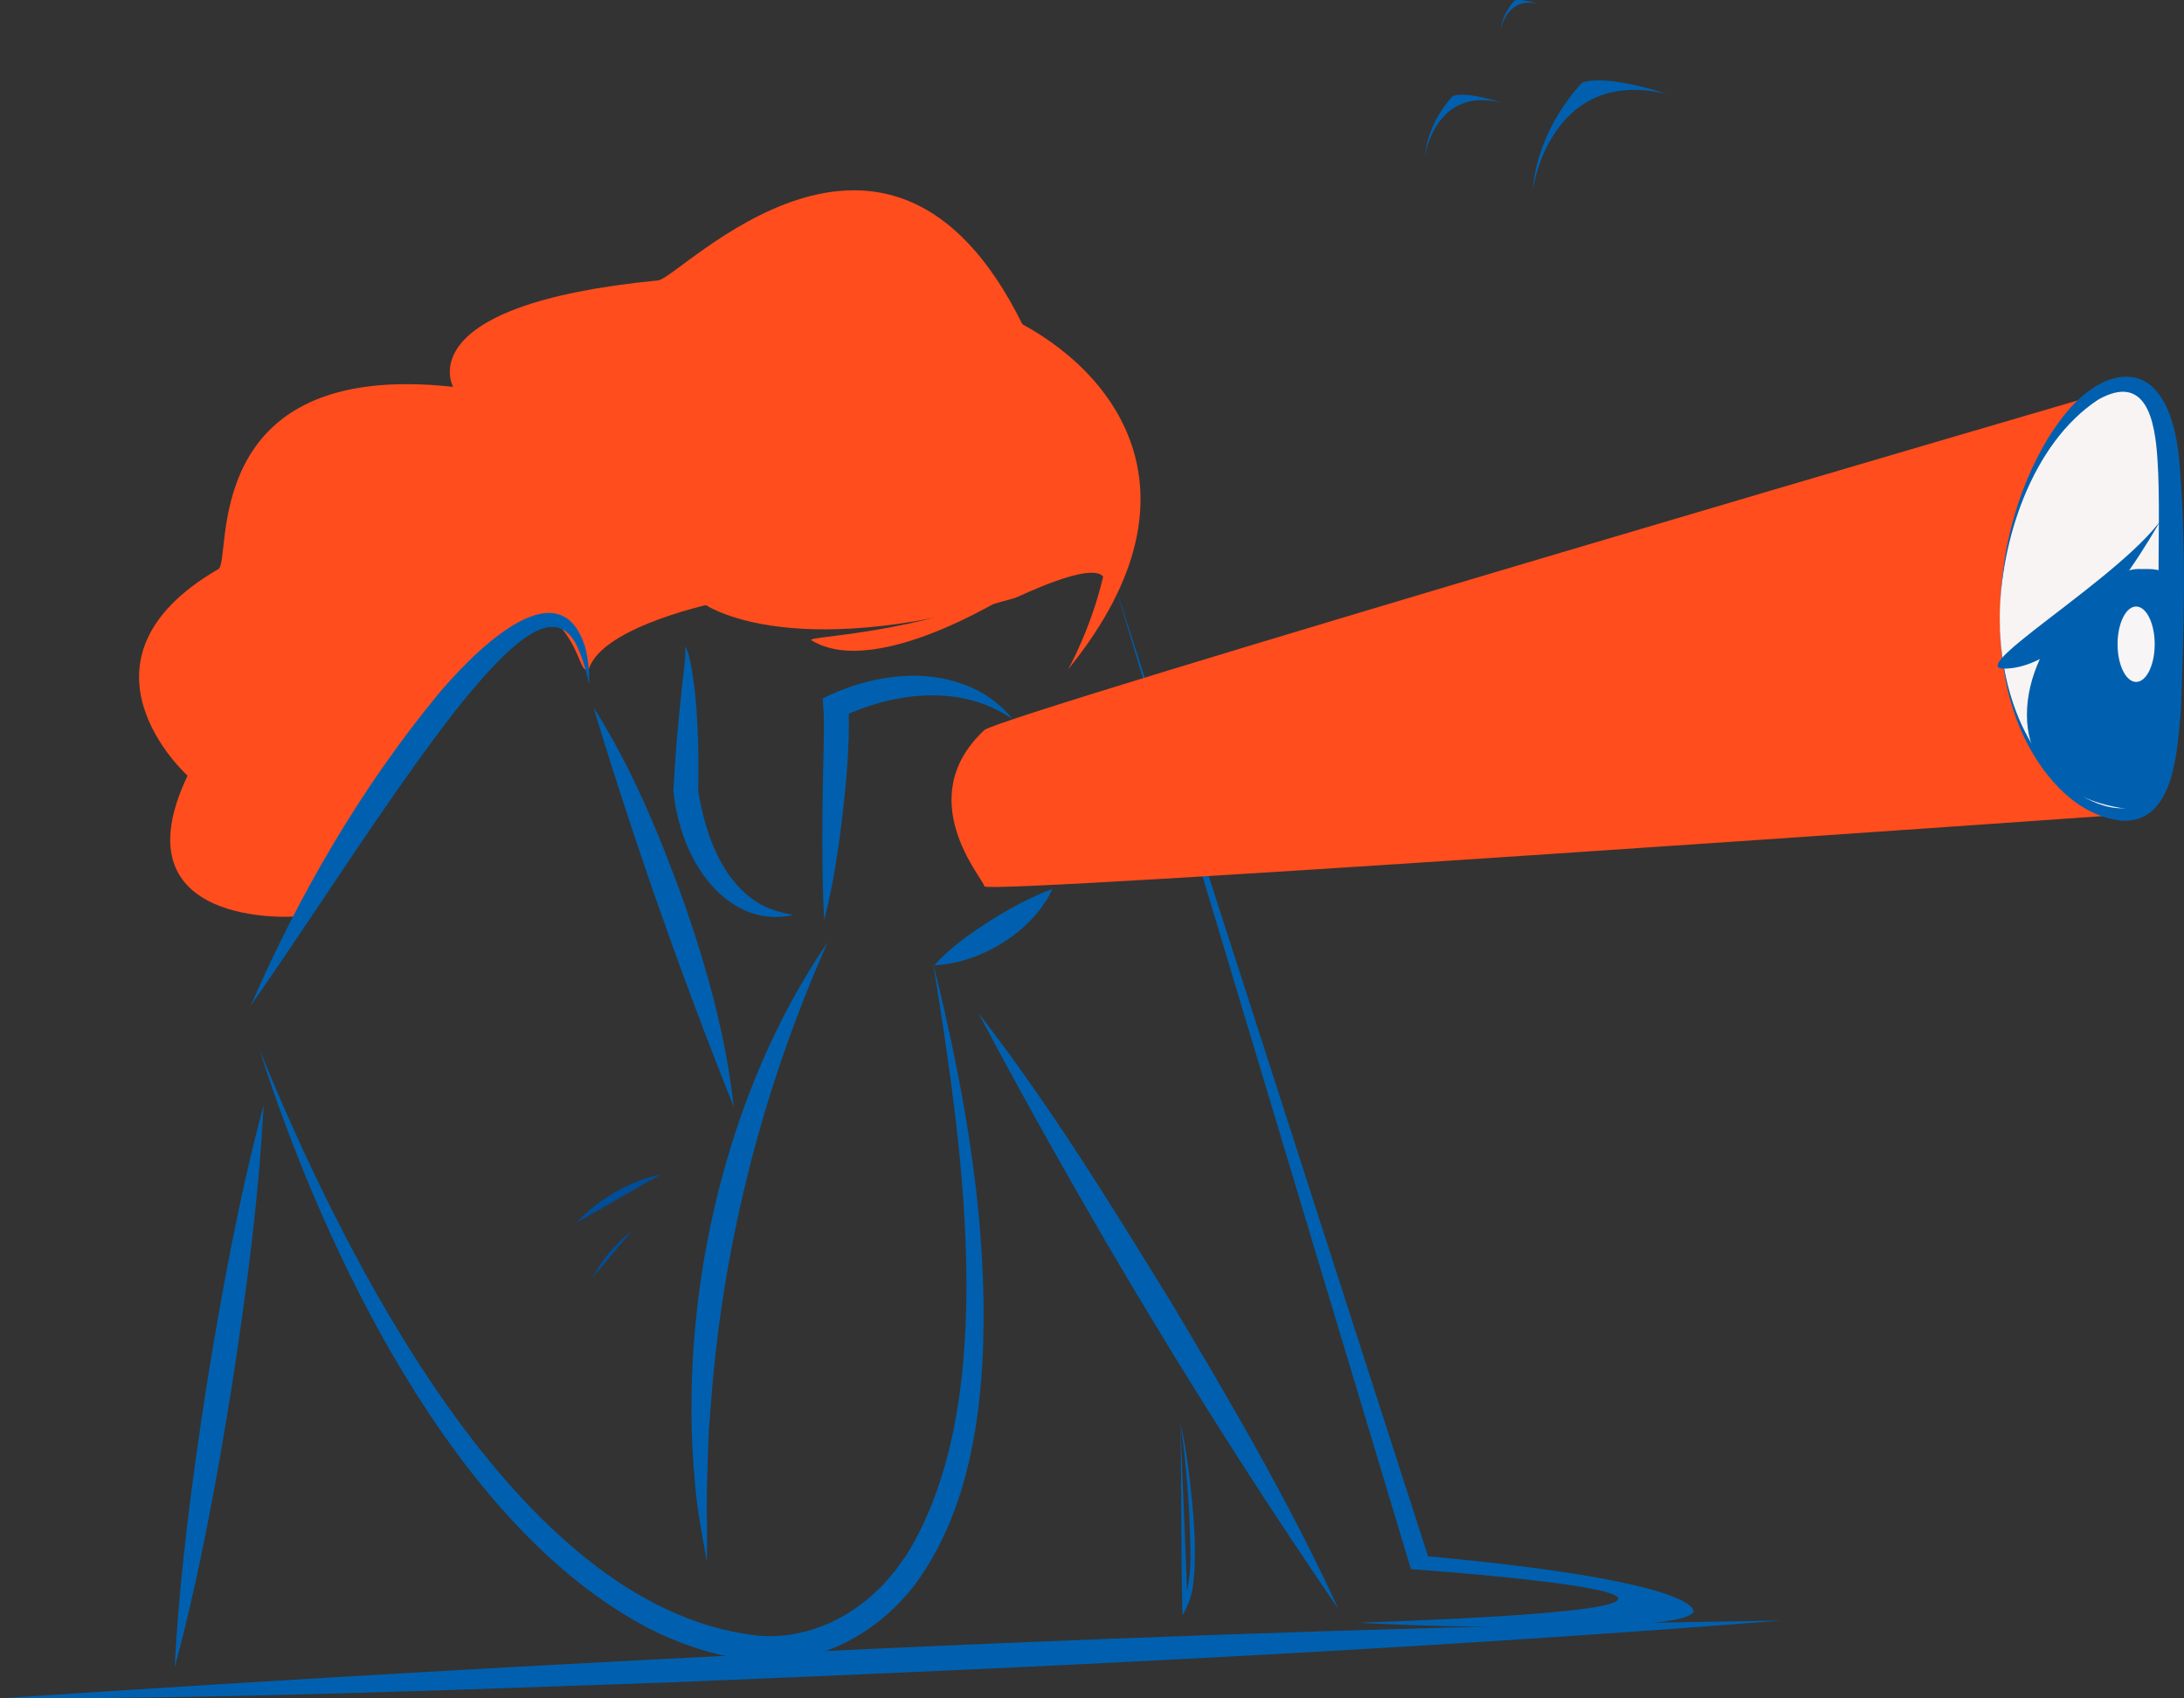 <svg width="117" height="91" viewBox="0 0 117 91" fill="none" xmlns="http://www.w3.org/2000/svg">
<rect x="0" y="0" width="117" height="91" fill="#333333" stroke="none"/>
<g clip-path="url(#clip0_3322_108)">
<path d="M89.306 5.038C89.306 5.038 86.205 3.966 84.769 4.42C84.769 4.42 82.388 6.766 82.109 10.197C82.109 10.197 83.004 3.533 89.306 5.038Z" fill="#0060AF"/>
<path d="M80.391 5.49C80.391 5.49 78.644 4.885 77.835 5.141C77.835 5.141 76.494 6.463 76.335 8.395C76.335 8.395 76.841 4.641 80.388 5.49" fill="#0060AF"/>
<path d="M82.418 0.207C82.418 0.207 81.544 -0.094 81.141 0.032C81.141 0.032 80.472 0.693 80.391 1.658C80.391 1.658 80.644 -0.217 82.418 0.204" fill="#0060AF"/>
<path d="M43.465 34.303C43.111 34.083 49.201 34.016 54.764 31.436C54.764 31.436 47.078 36.539 43.465 34.303Z" fill="#FF4D1D"/>
<path d="M37.528 22.786C37.528 22.786 34.289 23.294 32.989 28.953C32.989 28.953 35.262 24.342 37.528 22.786Z" fill="#111010"/>
<path d="M72.946 86.943C72.135 86.972 89.924 87.746 90.725 86.37C90.725 86.37 91.413 84.763 76.502 83.388L59.755 31.436L75.586 84.076C75.586 84.076 102.253 85.911 72.946 86.943Z" fill="#0060AF"/>
<path d="M63.241 76.248C63.596 77.855 63.779 79.494 63.924 81.133C64.018 82.367 64.066 83.613 63.924 84.847C63.878 85.422 63.644 86.037 63.346 86.553C63.265 83.181 63.292 79.583 63.241 76.248ZM63.241 76.248C63.338 79.51 63.529 82.769 63.606 86.007L63.354 85.946C63.969 84.457 63.738 82.729 63.714 81.147C63.617 79.51 63.48 77.871 63.238 76.248" fill="#0060AF"/>
<path d="M52.737 39.116C53.59 38.318 113.783 20.728 113.783 20.728C113.783 20.728 104.263 32.003 113.783 43.646C113.783 43.646 52.832 47.951 52.737 47.491C52.644 47.032 48.816 42.775 52.737 39.113" fill="#FF4D1D"/>
<path d="M107.128 33.153C107.128 39.978 111.058 43.646 113.78 43.646C116.503 43.646 116.304 38.946 116.304 32.121C116.304 25.296 116.505 20.596 113.78 20.596C111.055 20.596 107.128 26.33 107.128 33.156" fill="#F9F4F4"/>
<path d="M107.128 33.153C107.142 36.59 108.281 40.325 111.157 42.413C111.912 42.915 112.834 43.332 113.743 43.307C114.845 43.299 115.234 42.257 115.425 41.308C115.944 38.041 115.565 34.623 115.635 31.31C115.624 29.359 115.715 26.524 115.578 24.613C115.452 22.62 115.008 19.949 112.412 21.408C108.84 23.748 107.142 29.026 107.131 33.153M107.128 33.153C107.15 29.767 107.972 26.349 109.741 23.437C110.501 22.238 111.471 20.986 112.856 20.395C115.64 19.355 116.519 22.372 116.729 24.503C117.134 29.079 117.003 33.519 116.833 38.092C116.632 40.091 116.54 44.049 113.732 43.977C111.332 43.764 109.563 41.73 108.542 39.718C107.523 37.694 107.144 35.399 107.125 33.153" fill="#0060AF"/>
<path d="M107.343 35.827C105.048 35.827 115.5 29.832 116.304 26.849C116.304 26.849 111.816 35.824 107.343 35.827Z" fill="#0060AF"/>
<path d="M108.585 38.304C108.585 42.466 113.001 43.388 114.742 43.388C116.484 43.388 116.304 38.68 116.304 34.515C116.304 30.35 116.28 30.487 114.538 30.487C112.797 30.487 108.585 34.142 108.585 38.304Z" fill="#0060AF"/>
<path d="M35.421 62.912C33.69 63.304 32.083 64.226 30.871 65.519L35.421 62.912Z" fill="#004D99"/>
<path d="M33.838 65.967C32.97 66.639 32.249 67.496 31.736 68.464L33.838 65.967Z" fill="#004D99"/>
<path d="M33.131 69.394C32.671 70.541 32.215 71.688 31.755 72.833L33.131 69.394Z" fill="#004D99"/>
<path d="M113.441 34.518C113.441 35.633 113.888 36.538 114.436 36.538C114.984 36.538 115.43 35.636 115.43 34.518C115.43 33.4 114.984 32.497 114.436 32.497C113.888 32.497 113.441 33.4 113.441 34.518Z" fill="#F7F5F5"/>
<path d="M37.528 32.24C37.528 32.24 41.861 35.706 54.385 32.035C54.576 31.979 58.398 30.076 59.099 30.891C58.452 33.672 57.231 35.851 57.231 35.851C65.198 26.032 59.258 19.336 53.732 16.859C49.37 14.903 34.827 13.247 37.528 32.24Z" fill="#FF4D1D"/>
<path d="M38.275 21.628C39.563 21.628 36.458 29.356 38.587 32.242C38.587 32.242 32.271 33.502 31.545 35.853C30.803 36.262 31.427 33.016 26.412 31.339C25.721 31.108 32.446 25.118 32.446 25.118C32.446 25.118 36.461 21.631 38.278 21.631" fill="#FF4D1D"/>
<path d="M15.771 49.103C15.761 49.125 6.15 49.745 10.049 41.561C10.049 41.561 3.22 35.41 11.7 30.49C12.46 30.049 10.509 19.215 24.275 20.728C24.275 20.728 21.803 16.337 35.26 15.023C36.434 14.908 47.577 2.805 54.767 17.369C61.844 31.71 33.983 16.23 15.774 49.101" fill="#FF4D1D"/>
<path d="M44.352 50.46C40.88 58.248 38.727 66.634 38.09 75.13C38.049 75.735 37.955 76.657 37.947 77.258C37.915 78.505 37.824 80.303 37.872 81.536C37.88 82.251 37.883 82.971 37.872 83.694C37.622 82.281 37.337 80.854 37.227 79.419C36.313 69.692 38.794 58.554 44.357 50.46" fill="#0060AF"/>
<path d="M13.893 56.224C18.287 66.97 27.578 85.981 40.321 87.601C42.815 87.948 45.379 86.868 47.123 85.091C47.4 84.852 47.728 84.417 47.972 84.143C48.174 83.823 48.526 83.417 48.703 83.087C53.67 74.73 51.466 60.902 49.993 51.619C51.727 58.64 53.012 65.849 52.622 73.129C52.372 77.256 51.507 81.536 48.991 84.933C47.236 87.225 44.543 88.845 41.621 88.998C39.259 89.052 36.888 88.311 34.8 87.271C24.364 81.856 17.349 67.016 13.893 56.224Z" fill="#0060AF"/>
<path d="M31.798 37.909C33.846 41.123 35.3 44.672 36.603 48.241C37.859 51.831 38.891 55.517 39.31 59.312C36.504 52.29 33.986 45.148 31.798 37.912" fill="#0060AF"/>
<path d="M36.706 34.636C36.899 34.964 36.95 35.345 37.028 35.705C37.227 36.794 37.316 37.898 37.369 38.997C37.426 40.096 37.42 41.303 37.404 42.41C37.786 44.608 38.576 47.039 40.519 48.316C41.087 48.692 41.772 48.894 42.503 49.02C41.785 49.192 40.987 49.17 40.24 48.912C37.662 47.985 36.316 44.938 36.074 42.377C36.168 40.526 36.329 38.645 36.536 36.804C36.585 36.181 36.767 35.254 36.703 34.633" fill="#0060AF"/>
<path d="M56.38 47.631C55.337 49.907 52.528 51.613 50.05 51.721C50.934 50.74 51.94 50.047 53.015 49.353C54.098 48.673 55.146 48.09 56.377 47.631" fill="#0060AF"/>
<path d="M44.148 49.291C44.008 46.524 44.046 43.458 44.11 40.674C44.121 39.884 44.169 38.71 44.108 37.936L44.07 37.428L44.462 37.237C46.87 36.13 49.787 35.749 52.232 36.926C53.028 37.312 53.724 37.874 54.256 38.538C51.517 36.638 47.932 37.063 45.072 38.425L45.427 37.726L45.468 38.156C45.513 39.978 45.344 41.794 45.145 43.6C44.911 45.484 44.645 47.453 44.148 49.289" fill="#0060AF"/>
<path d="M13.43 53.884C16.029 47.924 19.325 42.235 23.463 37.208C25.055 35.3 29.962 30.068 31.36 34.717C31.524 35.37 31.57 36.026 31.567 36.676C31.422 36.042 31.261 35.413 31.008 34.84C30.056 32.476 28.189 33.983 26.952 35.168C25.162 36.947 23.638 39.032 22.155 41.091C19.158 45.291 16.392 49.644 13.43 53.884Z" fill="#0060AF"/>
<path d="M14.124 59.206C13.855 64.304 13.183 69.347 12.403 74.383C11.592 79.413 10.678 84.419 9.358 89.35C9.624 84.253 10.299 79.209 11.079 74.174C11.893 69.143 12.807 64.137 14.124 59.206Z" fill="#0060AF"/>
<path d="M52.407 54.268C56.226 59.185 59.497 64.516 62.76 69.815C65.953 75.163 69.1 80.542 71.702 86.215C64.663 75.945 58.247 65.261 52.407 54.268Z" fill="#0060AF"/>
<path d="M0 90.997C31.591 88.901 63.746 87.294 95.396 86.83C75.881 88.377 55.407 89.353 35.805 90.145C23.931 90.556 11.89 91.032 0 90.997Z" fill="#0060AF"/>
</g>
<defs>
<clipPath id="clip0_3322_108">
<rect width="117" height="91" fill="white"/>
</clipPath>
</defs>
</svg>
